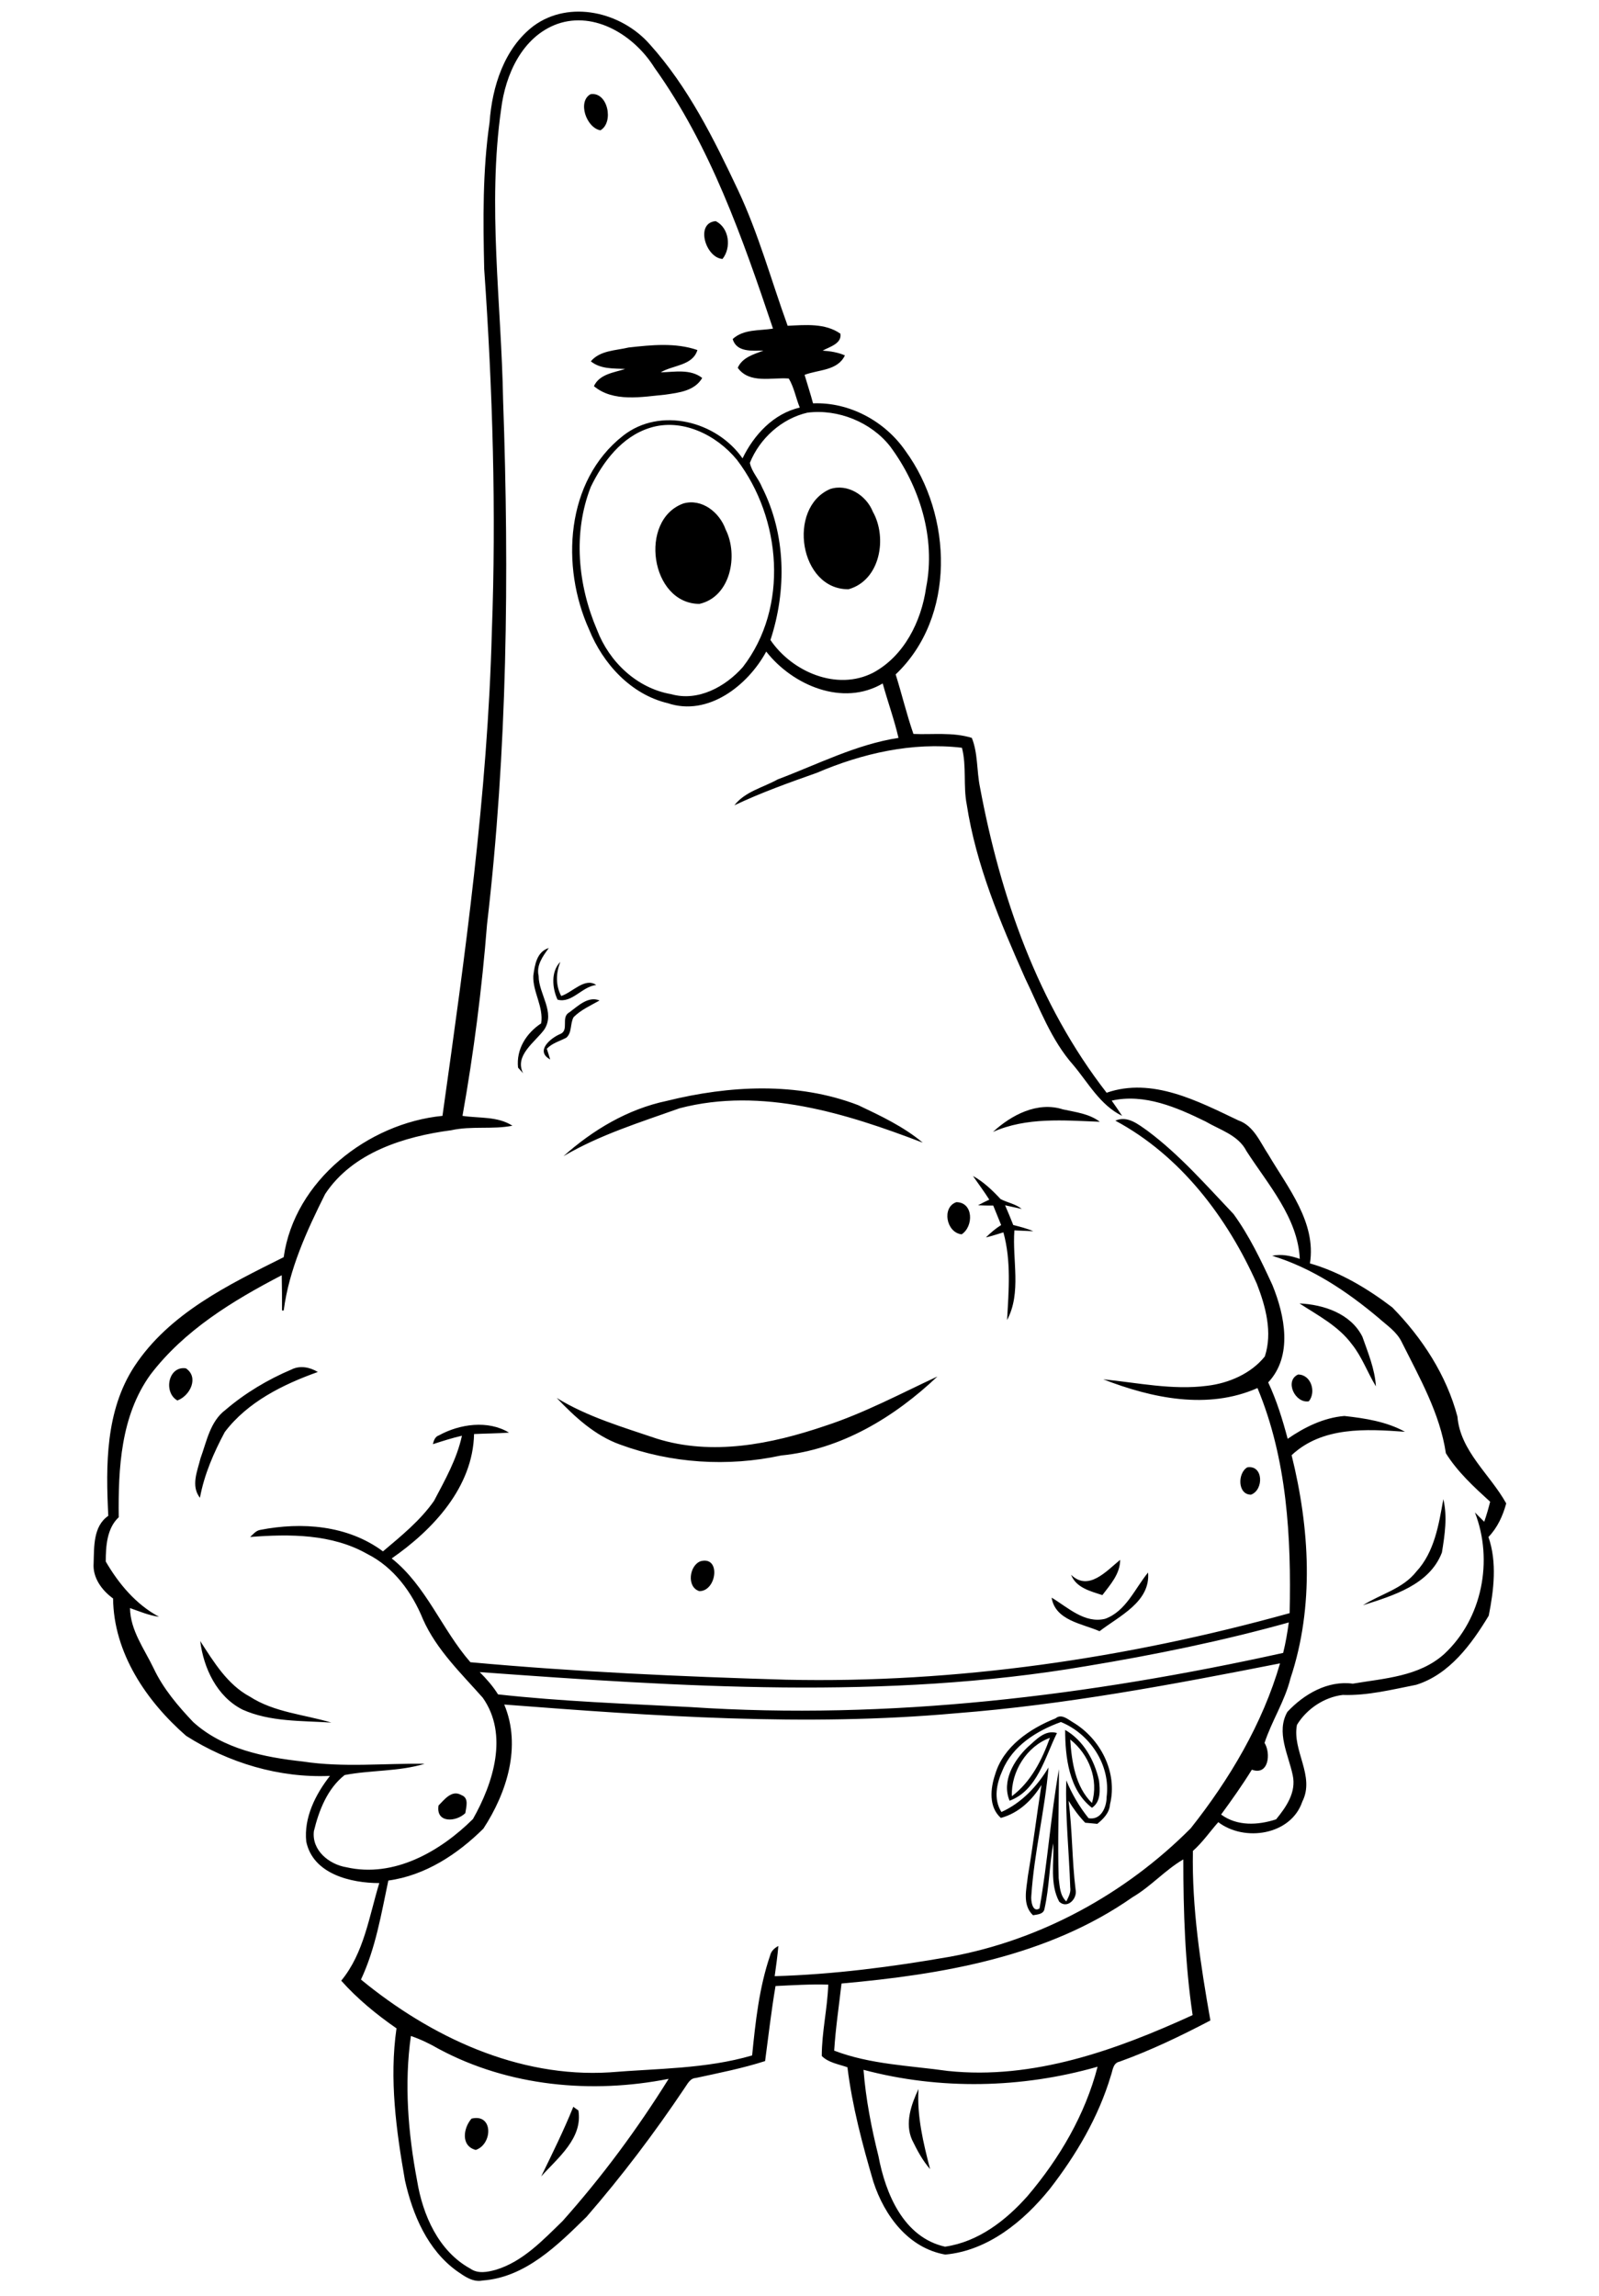 <?xml version="1.0" encoding="utf-8"?>
<!-- Generator: Adobe Illustrator 21.0.2, SVG Export Plug-In . SVG Version: 6.00 Build 0)  -->
<svg version="1.2" baseProfile="tiny" id="Layer_1" xmlns="http://www.w3.org/2000/svg" xmlns:xlink="http://www.w3.org/1999/xlink"
	 x="0px" y="0px" viewBox="0 0 567 814" overflow="scroll" xml:space="preserve">
<path d="M167.2,751.1c7.8-1.9,7.5,9.1,1.5,11.1C163.3,760.8,164.3,754.4,167.2,751.1 M203.3,746.9c0.4,0.3,1.3,1,1.8,1.3
	c1.6,9.9-7.3,16.8-13.2,23.4C195.9,763.4,199.9,755.3,203.3,746.9 M323.4,758.6c-2.6-5.9-0.3-12.5,2.3-18
	c-0.6,9.6,1.7,19.1,4.1,28.4C327.1,765.9,325.2,762.3,323.4,758.6 M155.5,640.1c2.1-2.1,4.7-5.7,8.1-3.7c2.8,1,1.7,4.2,1.4,6.4
	C161.7,646,154.5,646.4,155.5,640.1 M379.5,616.7c0.5,7.8,1.8,16.7,7.7,22.5C389.7,630.9,386.1,621.9,379.5,616.7 M377.7,613.3
	c6.5,3.7,10.4,10.8,12,17.9c0.4,3.3,0.7,7.6-2.5,9.7C379,634.6,377.7,622.8,377.7,613.3 M358.8,636.8c6.8-5.1,10.7-12.9,13.5-20.7
	C364.1,619.1,358.5,628,358.8,636.8 M364.4,619.4c2.9-2.5,6.1-6.3,10.4-5c-4.3,8.6-6.9,20.3-16.8,24
	C355.1,631.5,359.5,624.1,364.4,619.4 M355.5,627.6c-2.1,4.6-3.3,10.2-0.4,14.8c7.1-3.2,12.7-9.1,16.7-15.8
	c-1.3,15.3-5.1,30.2-6.1,45.5c-0.2,1.7,0.4,6.1,2.9,4.5c2.9-16.4,4-33,6.9-49.4c0,12.9-0.5,25.8-0.1,38.7c0.4,2.9,0.4,6,2.7,8.2
	c0.8-1.6,1.7-3.2,1.4-5c-0.4-12.6-1.8-25.2-1.4-37.9c2,4.8,4.6,9.3,7.9,13.4c4.4,0.8,6.4-3.9,6.4-7.5c1.5-11.3-5.9-22.4-16.2-26.6
	C367.6,613.6,359.1,618.9,355.5,627.6 M374.3,609.2c2-1.7,4.2,0.2,6,1.3c9.9,5.8,16.1,17.8,13.3,29.2c-0.2,3-2.3,5.1-4.5,6.9
	c-1.4-0.1-2.8-0.3-4.3-0.4c-2.3-2.4-4.2-5-5.9-7.8c1.4,10.5,1.2,21.1,2.5,31.5c0.7,3.2-2.9,7-5.8,4.3c-3.4-6.3-1.8-13.9-2.1-20.7
	c-1.4,7.6-1.4,15.5-3.1,23.1c-0.3,2.1-2.5,2.1-4.1,2.4c-3.9-3.7-2.3-9.3-1.8-14c1.8-10.7,3.1-21.4,4.8-32.2
	c-3.3,5.4-8.1,10-14.4,11.7c-4.4-3.9-3.7-10.5-2-15.5C355.8,619.2,365.2,612.8,374.3,609.2 M71,581.8c4.8,7.4,9.6,15.4,17.6,19.7
	c8.7,5.6,19.2,6.3,28.9,9.2c-10.5-0.7-21.7-0.2-31.5-4.6C76.9,601.5,72.2,591.4,71,581.8 M391.9,573.9c7.4-2.7,10.5-10.7,15.2-16.4
	c0.9,10.4-10.2,15.4-17.2,20.8c-6.2-2.7-15.7-3.8-17-11.9C378.6,569.8,384.6,575.7,391.9,573.9 M379.8,558.3
	c6.2,6,12.6-1.4,17.4-5.3c0,5-3.5,8.8-6.3,12.5C386.6,564.1,381.6,562.9,379.8,558.3 M248.4,553.5c7.3-2,5.8,10.6-0.4,10.6
	C243.4,562.7,244.4,555,248.4,553.5 M511.8,531.5c1.5,6.2,0.5,12.7-0.5,18.9c-4.4,11.5-17.4,15.3-28,18.7c6.3-4,14.1-5.8,18.9-11.9
	C508.7,550.2,510.2,540.4,511.8,531.5 M442.3,520.2c5.7-0.9,5.9,8,1.3,9.7C438.8,529.9,438.8,522.2,442.3,520.2 M292.6,505.5
	c13.8-4.5,26.7-11.4,39.8-17.5c-15.2,14.4-34.1,25.9-55.4,28c-19,4.1-39,2.8-57.2-3.9c-8.9-3.2-16-9.8-22.4-16.5
	c10.9,6.7,23.3,10.3,35.4,14.4C252.5,516.2,273.5,512,292.6,505.5 M460.3,487.3c4.6,0,6.5,6.2,3.8,9.5
	C459.2,497.6,455.4,489.5,460.3,487.3 M103.4,485.5c3-1.5,6.5-0.8,9.3,0.9c-12.3,4.4-24.9,10.6-33,21.3c-3.9,7.3-7.3,15.1-8.8,23.3
	c-3.3-4.2-0.9-9.5,0.2-14c2.2-6,3.4-13.1,8.9-17.2C86.9,493.9,94.9,489.1,103.4,485.5 M62.9,496.5c-5-2.8-3.3-12.3,3-11.4
	C70.6,488.2,67.5,494.8,62.9,496.5 M460.8,462.1c8.6,0.4,18.2,3.6,22.3,11.8c2,5.7,4.4,11.4,4.8,17.6c-3-4.9-4.9-10.4-8.5-14.9
	C474.6,470.1,467.4,466.4,460.8,462.1 M341,437.6c-5.5-0.6-7.1-9.6-1.9-11.4C345.2,426.2,345.3,434.8,341,437.6 M345,416.9
	c3.8,2.1,6.9,5.1,9.8,8.2c2.5,1.3,5.3,1.7,7.5,3.5c-2-0.4-3.9-0.9-5.9-1.3c1,2.3,2,4.7,2.9,7c2.4,0.6,4.8,1.2,7.1,2.2
	c-2.3-0.1-4.5-0.2-6.7-0.3c-0.8,10.5,2.6,22.1-2.6,31.8c0.6-10.4,1.5-21-1.3-31.1c-2,0.6-4.1,1.3-6.2,1.8c1.7-1.7,3.5-3.2,5.4-4.4
	c-0.9-2.3-1.9-4.6-2.8-6.9c-1.8,0-3.6,0-5.4-0.1c1.3-0.7,2.7-1.4,4-2C349.1,422.6,347,419.8,345,416.9 M352.1,401.3
	c6.5-6,15.8-10.9,24.8-8c4.5,1,9.3,1.5,13.1,4.4C377.3,397.2,364,396,352.1,401.3 M236.4,390.3c22.2-5.5,46.3-6.8,67.9,1.5
	c8,3.8,16.1,7.6,22.9,13.3c-27.2-10.4-57-19.8-86.2-12.2c-14,5-28.3,9.4-41.2,17C210.2,400.6,222.6,393.2,236.4,390.3 M201.9,358.9
	c3-2.2,6.7-5.9,10.7-4.2c-3.2,1.8-6.6,3.3-9.2,5.9c-1.3,2.3-0.5,5.5-2.6,7.3c-2.3,1.2-5,1.9-6.9,3.9c0.4,1.3,0.8,2.5,1.2,3.8
	c-5.4-2.9,0-7.5,3.5-9C202,365.3,198.7,360.6,201.9,358.9 M197.7,354.4c-1.9-4.1-2.4-10,1-13.4c-1.6,4-1.7,8.3,0.3,12.1
	c3.9-1.2,8.4-6.7,12.4-3.9C206.3,349.8,202.8,355.8,197.7,354.4 M189.1,346c0.5-3.8,1.2-8.6,5.5-9.9c-2.1,2.9-4.5,6.1-3.6,9.9
	c0,6.4,6,12.8,2,19c-3.3,4.5-10.7,9.2-7.5,15.5c-0.6-0.7-1.2-1.3-1.8-2c-0.7-6.5,2.9-12.2,8.2-15.7
	C192.8,356.9,188.9,351.7,189.1,346 M242.3,178.5c6.6-1.9,12.9,3.2,15,9.2c4.6,9.1,1.8,23.9-9.3,26.4
	C230.6,214,226.4,184.3,242.3,178.5 M294.3,173.4c6.2-2.1,12.9,2.2,15.2,8c5.2,9.2,2.7,24.3-8.6,27.5
	C283.5,209.1,279,180.1,294.3,173.4 M209.5,128.1c3.3-3.9,8.8-3.8,13.4-4.9c8-0.9,16.6-1.8,24.4,0.9c-1.7,5.6-8.7,5.3-13,7.9
	c4.9-0.1,10.5-1.3,14.7,2c-2.7,4.6-8.2,5.2-13,5.9c-8.3,0.8-18.5,2.8-25.4-3c2-4.3,7.1-4.8,11.1-6.1
	C217.5,130.6,213,130.9,209.5,128.1 M256.2,91.8c-6-0.4-9.8-12.8-2.4-13.4C258.6,80.8,259.4,87.8,256.2,91.8 M209.4,33.4
	c6.1-1,8.4,10,3.5,12.8C207.9,45.3,204.7,36,209.4,33.4 M306.2,733.8c0.8,10.3,2.8,20.6,5.3,30.6c2.5,13.3,8.9,28.8,23.6,32.1
	c11.8-1.7,21.6-9.3,29.3-18c11.3-13.3,20.4-28.8,24.8-45.8C362.3,740.4,333.3,741,306.2,733.8 M145.7,721.8c-2.4,17-1,34.4,2.2,51.3
	c2,12.2,7.6,25,18.9,31.2c2.7,1.9,6.1,1.2,9,0.4c9.6-2.9,16.7-10.5,23.7-17.3c14-15.7,26.5-32.6,37.6-50.4
	c-27.3,5.4-56.7,2.7-81.5-10.6C152.5,724.6,149.2,723,145.7,721.8 M401.6,672.6c-30.1,21.1-67.4,27.4-103.2,30.6
	c-0.9,7.9-2.1,15.8-2.6,23.8c12.8,4.9,26.8,5.3,40.3,7.2c30.3,3.2,59.7-7.4,86.8-19.8c-2.7-18.2-3.3-36.8-3.3-55.2
	C413.1,663,408.1,668.8,401.6,672.6 M338.9,607.4c-53.3,4.8-106.9,1-160.1-3.1c6.2,14.8,0.9,31.3-7.4,44
	c-9.2,9.1-20.6,16.6-33.7,18.4c-2.5,11.8-4.5,24-9.7,35.1c24.7,20.3,55.7,34.9,88.2,32.9c16.9-1.4,34.1-1.2,50.5-6
	c1.2-12,2.5-24.1,6.4-35.5c0.4-1.6,1.6-2.6,2.9-3.3c-0.3,3.6-0.8,7.1-1.3,10.7c20.9-0.6,41.6-3.3,62.2-6.9
	c32.2-5.9,62.2-22.3,85.3-45.5c13.8-17.4,25.5-37.1,31.7-58.5C415.8,597.2,377.6,604.4,338.9,607.4 M385.1,590.7
	c-71.1,12.1-143.5,7.3-215,2.1c2.4,2.4,4.7,5,6.5,7.9c22.6,2.5,45.4,3.3,68.2,4.5c70.6,4.7,141.3-4,210.2-19.2
	c0.9-3.6,1.5-7.2,2-10.8C433.3,581.8,409.3,586.7,385.1,590.7 M230.4,151.7c-9.9,3.1-16.6,12-20.9,20.9c-6.4,16.3-4.6,34.8,2.2,50.7
	c4.3,11.3,14.1,20.7,26.3,22.8c9.5,2.7,19.2-2.6,25.4-9.6c16.4-21.2,13.7-52.8-2.1-73.5C254,154.1,241.7,148.1,230.4,151.7
	 M286.3,146.3c-9.1,2.1-16.9,9.1-20.4,17.8c0.6,3.1,3.1,5.6,4.3,8.6c8.5,16.8,8.8,36.5,3,54.2c7.6,11.2,23.5,18.2,36.4,11.6
	c11-5.9,17.1-18.2,18.8-30.2c3.5-17.5-2.3-36-12.8-50.1C308.9,149.7,297.2,144.9,286.3,146.3 M197.6,8.5
	c-12.4,4.5-18.4,17.9-19.9,30.2c-4.9,34.3,0.1,68.9,0.7,103.3c2.2,61.9,1.5,124.1-5.7,185.7c-1.8,22.8-4.7,45.4-8.7,67.9
	c5.9,0.9,12.5,0.1,17.7,3.5c-7.2,1.4-14.5,0-21.7,1.6c-16.7,2.2-35,7.9-44.7,22.6c-6.5,13-12.8,26.7-14.7,41.3l-0.6,0
	c0-4.2,0-8.3-0.1-12.5c-17.3,9-34.6,19.5-46.6,35.3c-10.5,14.6-11.4,33.2-11.2,50.5c-4.2,3.9-4.6,10.3-4.6,15.7
	c4.6,7.9,10.7,15.2,18.9,19.6c-3.6-0.5-6.9-1.9-10.3-3.1c0.1,7.9,5.1,14.5,8.4,21.4c3.4,7.2,8.6,13.3,14,19
	c10.6,9.6,25.2,12.5,38.9,14c14.3,2.2,28.8,0.6,43.2,0.8c-9.2,2.8-19.1,2.2-28.4,4c-6.1,4.8-9.1,12.5-10.9,19.9
	c-0.8,6.8,5.4,11.8,11.6,12.8c16.8,3.8,33.2-5.6,44.8-17.1c7.2-12.7,12.7-29.9,3.5-43c-7.7-8.7-16.4-17-21.2-27.8
	c-3.9-9.6-10.4-18.5-19.8-23.2c-12.5-7.1-27.5-7.1-41.5-6c1.1-1,2-2.2,3.5-2.5c14.8-2.9,31.1-1.7,43.6,7.6
	c6.5-5.5,13.2-10.9,18.1-17.9c3.9-7.4,8.1-14.8,9.9-23.1c-3.5,0.8-6.9,1.9-10.3,3c0.3-1.3,0.8-2.7,2.1-3.1c7.4-4.1,17.5-5.5,24.9-1
	c-4.1,0.3-8.3,0.3-12.4,0.5c-0.4,18.8-14.5,33.9-29.2,44.1c12.3,9.8,17.7,25.1,27.9,36.8c37.2,3.4,74.6,5.1,112,6.2
	c60.3,1.3,120.5-7.5,178.5-23.6c0.6-26.9-0.9-54.6-11.4-79.8c-17.7,7.8-37.4,3.6-54.7-3.1c12.2,1.2,24.5,3.9,36.8,2.3
	c7.7-0.9,15.6-4.3,20.5-10.4c2.8-8.5,0.3-17.7-2.8-25.7c-10.5-23.6-27.1-45.5-50.2-57.9c4.3-1.9,8.1,1.3,11.4,3.6
	c11.4,8.5,20.8,19.3,30.5,29.5c5.6,7.7,9.8,16.5,13.8,25.2c4.4,10.8,7.3,25.1-1.5,34.5c3,6.4,5.1,13.2,6.9,20
	c5.9-4.1,12.8-7.5,20.1-8.1c7.3,0.8,15,2,21.5,5.6c-13.8-1-29.3-1.9-40.2,8.3c6.4,25.8,8.1,53.6-0.4,79.1c-2,8.1-6.6,15-9.2,22.9
	c2.3,3.7,1.5,11.7-4.5,9.5c-3.4,5.5-7.1,10.7-10.9,15.9c5.7,4.2,13.1,3.8,19.5,1.7c3.6-4.4,7.2-9.6,5.9-15.6
	c-1.5-7.3-6-15.3-1.9-22.5c5.9-6.3,14.3-11.2,23.2-10c11.2-1.9,23.5-2.5,32.4-10.5c13.5-12.5,17.5-33.2,10.9-50.2
	c1.1,1.1,2.2,2.2,3.3,3.3c0.8-2.3,1.5-4.7,2.1-7.1c-5.7-5.2-11.6-10.6-15.7-17.2c-2.1-14.1-9.3-26.7-15.6-39.3
	c-1.8-3.8-5.3-6-8.3-8.7c-11.2-9.4-23.6-17.7-37.7-22c3.3-0.7,6.6,0,9.8,1.1c-0.7-14.6-11.3-26.4-18.9-38.2
	c-2.9-5.7-9.4-7.5-14.5-10.5c-10.2-5-21.7-10-33.3-7.4c1.3,1.8,2.5,3.6,3.7,5.4c-7.8-3.8-12-11.7-17.3-18
	c-7.9-8.9-12-20.3-17.1-30.8c-8.8-19.8-17.4-40.1-20.7-61.6c-1.3-6.6,0-13.5-1.7-20.1c-17.6-2.1-35.4,2-51.5,8.9
	c-9.9,3.5-19.7,7-29.2,11.5c3.8-4.9,10.2-6.3,15.4-9.2c14.1-5.3,27.8-12.4,42.8-14.7c-1.5-6.5-3.8-12.8-5.6-19.3
	c-14.1,8.3-31.9,0.7-41.3-11.3c-6.5,12-20.6,23.1-34.9,18.3c-13.1-3.1-23-14-27.9-26.1c-10.1-22.3-8.4-52.7,12-68.7
	c13.2-10.4,33.2-5.2,42.4,8c4-8.3,11-15.9,20.3-18c-1.4-3.4-2-7.1-3.9-10.3c-6-0.5-13.9,2-18.1-3.8c1.6-3.7,5.7-4.8,9.1-6.1
	c-3.9,0-9.5,0.7-10.9-4.1c3.9-3.6,9.5-2.9,14.3-3.7c-10.8-32.1-22.2-64.8-42.1-92.6C225,12.7,211,3.8,197.6,8.5 M189.2,9.2
	c12.8-9.4,31.2-4.9,41.2,6.5c13.6,15.1,22.7,33.5,31.3,51.7c7.3,15.5,11.8,32.1,17.6,48.1c6.3-0.3,13.3-1,18.7,2.8
	c0.6,3.5-3.9,4.7-6.3,6c2.7,0.2,5.4,0.6,7.9,1.7c-2.6,5.5-9.4,5-14.3,6.9c1,3.4,2.1,6.7,3,10.1c12.9-0.5,25.5,6.3,32.8,16.9
	c16.7,22.9,17.9,58.9-3.5,79.2c2.2,7,3.9,14.2,6.3,21.1c6.7,0.3,14-0.7,20.7,1.4c2.2,5.4,1.7,11.7,2.9,17.5
	c7.2,38.6,20.5,76.9,44.9,108.3c16.2-5.6,32.4,3,46.7,9.8c5.5,1.9,7.7,7.7,10.7,12.2c6.9,11.7,17,24,14.7,38.5
	c10.7,3.1,20.4,8.9,29.2,15.6c10.6,10.8,19.2,24,23.1,38.7c1,12.3,11.6,20.5,17.3,30.8c-1.2,4.4-3.1,8.6-6.3,11.9
	c3.1,9,1.9,18.8,0.1,27.9c-6.1,10.1-13.9,20.8-25.7,24.5c-8.6,1.7-17.3,3.9-26.1,3.6c-6.6,0.8-12.8,5-16.2,10.6
	c-1.8,9.1,6.5,18.1,1.9,27.2c-4,11.9-20.5,14.4-29.8,7.3c-3,3.4-5.6,7.2-9,10.2c-0.4,20.2,2.7,40.3,6.2,60.1
	c-10.5,5.5-21.1,10.6-32.2,14.6c-2.4,0.5-2.4,3.1-3.1,5c-4.4,14.7-12.3,28.1-21.7,40.2c-9.3,11.5-21.9,21.8-37,23.2
	c-13.1-2.3-21.6-13.8-25.5-25.8c-3.9-13.3-7.5-26.8-9.2-40.6c-3.1-1.1-6.7-1.6-9.1-4c0-8.5,2-16.8,2.3-25.3
	c-6.2-0.2-12.5,0.2-18.7,0.5c-1.5,8.8-2.5,17.7-3.7,26.6c-8.1,2.6-16.3,4.2-24.6,6c-2.1,0.1-3,2.3-4.1,3.8
	c-10.6,15.8-22.1,31-34.6,45.4c-10.3,10.1-21.7,21.5-36.9,22.6c-3.4,0.7-6.4-1.5-9-3.3c-10.5-7.5-15.8-20.1-18.5-32.2
	c-3.1-17.7-5.6-35.9-3-53.9c-7.1-4.9-13.9-10.5-19.6-16.9c8.1-9.8,9.9-22.9,13.5-34.6c-10.1,0-23.5-3.2-25.9-14.7
	c-0.9-8.5,3.3-16.8,8.4-23.3c-18,0.8-35.9-4.6-51-14.2c-14.1-12.3-25.7-29.4-25.9-48.7c-4-2.9-7.3-7.4-6.9-12.5
	c0.2-5.8-0.2-13.1,5.2-16.8c-0.9-18-1-37.2,9.2-52.9c12.4-18.9,33.4-29,53-38.8c3.8-27.1,29.9-47.5,56.3-50.1
	c8-56.9,16-113.9,17.5-171.4c1.6-42.9,0.3-85.9-2.7-128.8c-0.4-17.3-0.6-34.8,1.9-52C174.5,30.7,178.8,17.1,189.2,9.2"/>
</svg>
